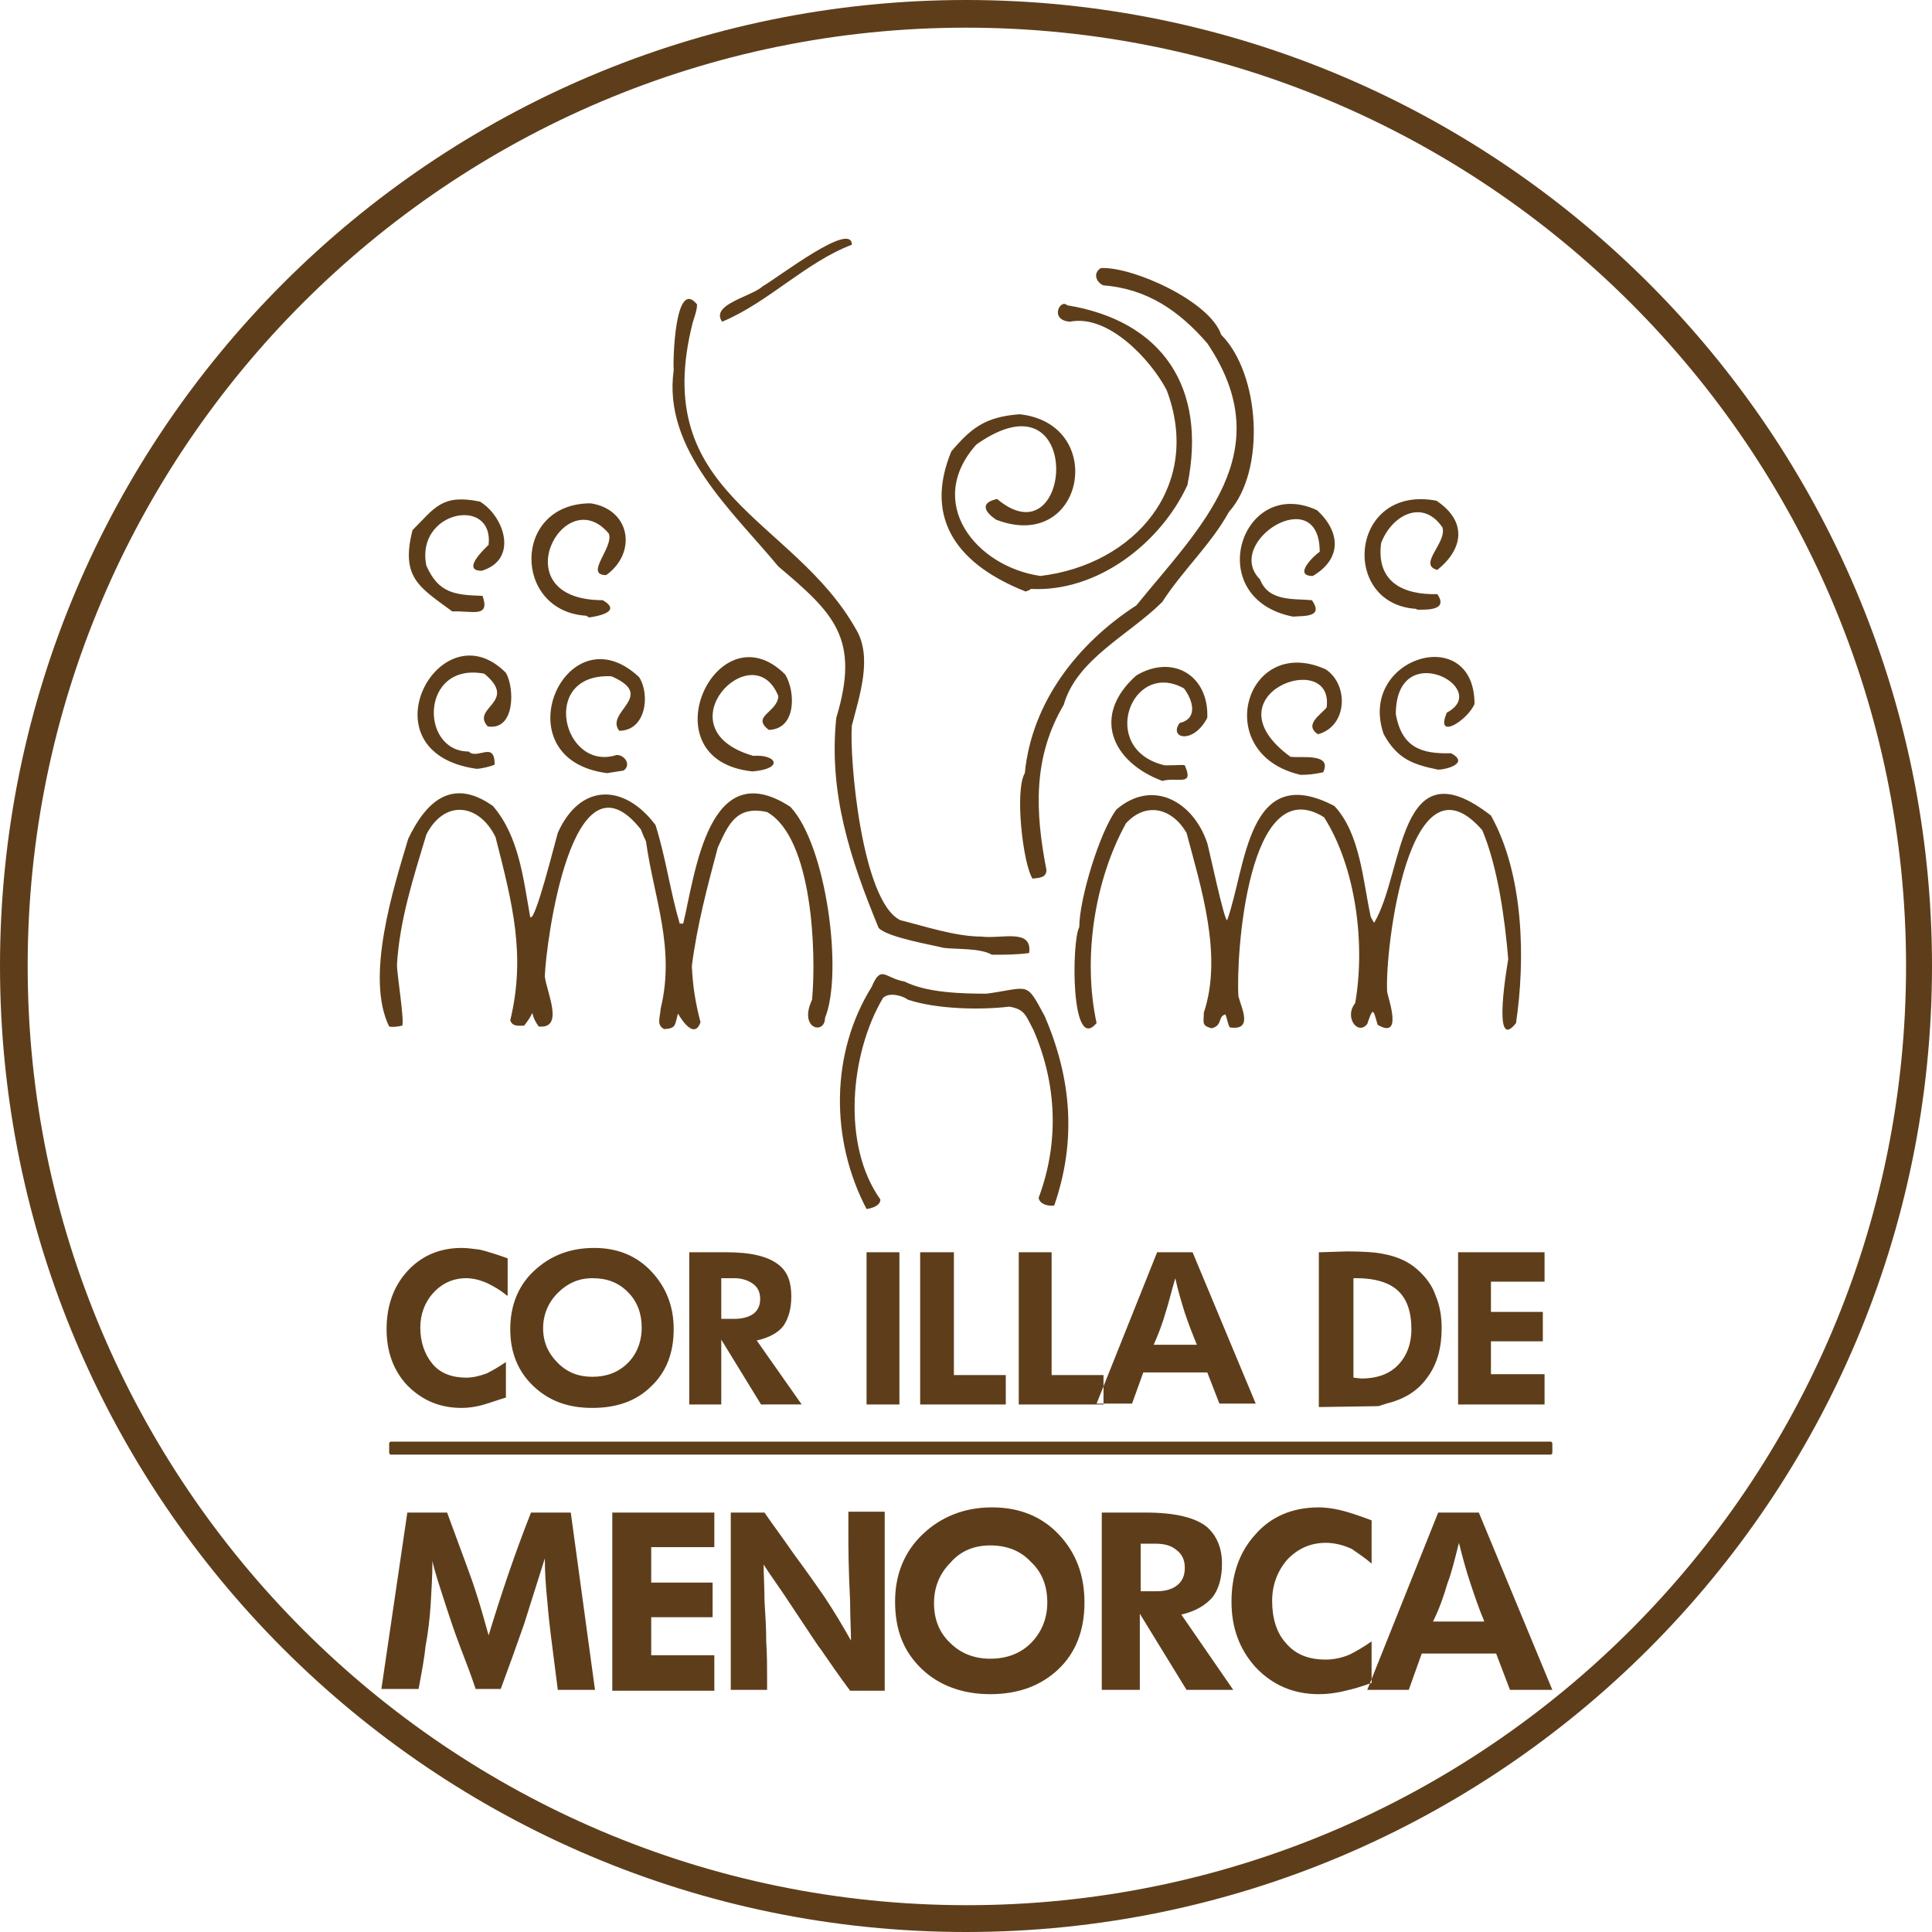 <svg xmlns="http://www.w3.org/2000/svg" viewBox="0 0 223.4 223.4" style="enable-background:new 0 0 223.4 223.4" xml:space="preserve"><path d="M111.7 223.4C50.1 223.4 0 173.3 0 111.7S50.1 0 111.7 0s111.7 50.1 111.7 111.7-50.1 111.7-111.7 111.7m0-220.2C51.9 3.2 3.2 51.9 3.2 111.7s48.7 108.6 108.6 108.6 108.6-48.7 108.6-108.6S171.6 3.2 111.7 3.2" style="fill:#5e3e1a"/><path d="M100.2 139.8c-4.2-8-4.2-18 .6-25.7 1.1-2.6 1.5-1 3.8-.6 2.6 1.3 6.6 1.4 9.5 1.4 5-.7 4.5-1.5 6.7 2.6 3.1 7.2 3.7 14.4 1.1 21.9-.8.1-1.7-.2-1.8-.9 2.4-6.4 2.1-13.2-.6-19.4-.9-1.7-1-2.4-2.8-2.7-3.3.4-8.4.3-11.7-.8-.7-.5-2.2-.9-2.9-.2-3.8 6.4-4.8 17-.3 23.3 0 .7-.9 1-1.6 1.1m-55 26.9h134.1c.1 0 .2.1.2.2v1.1c0 .1-.1.2-.2.2H45.2c-.1 0-.2-.1-.2-.2v-1.1c0-.1.1-.2.2-.2m13.4-16.9c-.7-.6-1.4-1-2.2-1.4-.9-.4-1.7-.6-2.5-.6-1.5 0-2.8.6-3.8 1.7s-1.5 2.5-1.5 4c0 1.7.5 3.1 1.4 4.2.9 1.1 2.3 1.6 3.9 1.6.8 0 1.6-.2 2.4-.5.6-.3 1.3-.7 2.2-1.3v4.1c-1 .3-1.8.6-2.5.8-1 .3-1.9.4-2.6.4-2.6 0-4.6-.9-6.3-2.6-1.6-1.7-2.4-3.9-2.4-6.5 0-2.7.8-4.9 2.3-6.6 1.6-1.8 3.7-2.8 6.4-2.8.6 0 1.3.1 2.1.2.8.2 1.8.5 3.2 1v4.3zm10.1-5.5c2.7 0 4.9.9 6.6 2.7 1.7 1.8 2.6 4 2.6 6.7 0 2.8-.9 5-2.6 6.6-1.7 1.7-4 2.5-6.8 2.5s-5-.8-6.8-2.5c-1.8-1.7-2.7-3.9-2.7-6.6 0-2.7.9-5 2.7-6.7 1.9-1.8 4.2-2.7 7-2.7m-.2 14.9c1.6 0 3-.5 4.1-1.6 1-1 1.6-2.4 1.6-4.1 0-1.6-.5-3-1.6-4.1-1.1-1.1-2.4-1.6-4.1-1.6-1.6 0-2.9.6-4 1.7s-1.7 2.5-1.7 4.1c0 1.6.6 2.9 1.7 4s2.4 1.6 4 1.6m11.1-14.4H84c2.9 0 4.9.5 6.1 1.5 1 .8 1.4 2 1.4 3.6 0 1.4-.3 2.5-.9 3.4-.6.8-1.7 1.4-3.1 1.7l5.2 7.4H88l-4.6-7.5v7.5h-3.7v-17.6zm5.4 7.7c.8 0 1.5-.2 2-.5.6-.4.9-1 .9-1.8s-.3-1.4-.9-1.8c-.6-.4-1.3-.6-2.1-.6h-1.5v4.7H85zm15.2-7.7h3.8v17.6h-3.8v-17.6zm6.2 0h3.9V159h6v3.4h-9.9v-17.6zm11.3 0h3.9V159h6v3.4h-9.8v-17.6zm16.1 0-7 17.5h4.1l1.3-3.6h7.4l1.4 3.6h4.2l-7.3-17.5h-4.1zm4.6 10.7h-5c.5-1.1 1-2.4 1.4-3.8.3-.9.6-2.2 1.1-3.9.3 1.4.7 2.7 1.1 4 .4 1.2.9 2.5 1.4 3.7m14.3-10.7 3-.1c1.9 0 3.4.1 4.3.3 1.6.3 2.9.9 3.9 1.8.9.8 1.7 1.8 2.1 3 .5 1.2.7 2.4.7 3.8 0 2.2-.5 4.1-1.6 5.6-1.1 1.6-2.7 2.6-4.8 3.1-.2.1-.4.1-.6.2-.2.1-.4.1-.6.1l-6.6.1v-17.9zm4.7 14.6c1.8 0 3.2-.5 4.2-1.5s1.6-2.4 1.6-4.2c0-2-.5-3.5-1.6-4.5-1-.9-2.6-1.4-4.7-1.4h-.4v11.5l.9.1zm11.2-14.6h10v3.4h-6.2v3.5h6v3.4h-6v3.8h6.2v3.5h-10v-17.6zM47.1 174.9h4.6c2 5.4 3.1 8.4 3.2 8.8.6 1.8 1.1 3.6 1.6 5.4 1.4-4.6 3-9.4 4.9-14.2H66l2.8 20.5h-4.3c-.1-.8-.3-2.4-.6-4.7-.3-2.3-.5-4.1-.6-5.4-.2-1.9-.3-3.6-.3-5.1-.8 2.5-1.6 5.1-2.4 7.6-.8 2.3-1.7 4.8-2.7 7.5H55c-.5-1.5-1.1-3.1-1.8-4.9-.8-2.1-1.3-3.7-1.7-4.9-.6-1.9-1.2-3.6-1.5-5 0 1.7-.1 3.3-.2 5-.1 1.6-.3 3.3-.6 4.9-.1 1.1-.4 2.8-.8 4.9h-4.3l3-20.4zm23.7 0h11.8v4h-7.3v4.1h7.1v4h-7.1v4.4h7.3v4.1H70.8v-20.6zm13.5 0h4.1c.6.9 1.8 2.5 3.4 4.8 1.7 2.3 2.8 3.9 3.5 4.9 1.2 1.8 2.2 3.5 3.1 5.1 0-1.2-.1-2.7-.1-4.5-.2-4-.2-6.5-.2-7.5v-2.9h4.2v20.7h-4c-1.2-1.6-2.3-3.2-3.4-4.8-.2-.2-1.3-1.9-3.3-4.9-1.5-2.3-2.7-3.9-3.3-4.9 0 1.2.1 2.7.1 4.2.1 1.6.2 3.1.2 4.7.1 1.6.1 3 .1 4.2v1.4h-4.2v-20.5zm30.4-.6c3.1 0 5.7 1 7.7 3.1s3 4.7 3 7.9-1 5.8-3 7.7c-2 1.9-4.6 2.9-7.9 2.9-3.2 0-5.9-1-7.9-2.9-2.1-2-3.1-4.5-3.1-7.8 0-3.2 1.1-5.8 3.2-7.8s4.8-3.1 8-3.1m-.2 17.5c1.9 0 3.5-.6 4.7-1.8 1.2-1.2 1.9-2.8 1.9-4.7 0-1.9-.6-3.5-1.9-4.7-1.2-1.3-2.8-1.9-4.7-1.9-1.8 0-3.4.6-4.6 2-1.3 1.3-1.9 2.9-1.9 4.7 0 1.8.6 3.4 1.9 4.6 1.2 1.2 2.8 1.8 4.6 1.8m13-16.9h5c3.4 0 5.8.6 7.1 1.7 1.1 1 1.7 2.4 1.7 4.2 0 1.7-.4 3-1.1 3.9-.8.9-1.9 1.6-3.6 2l6 8.7h-5.4l-5.4-8.8v8.8h-4.4v-20.5zm6.2 9.1c1 0 1.7-.2 2.3-.6.7-.5 1-1.2 1-2.1 0-.9-.3-1.6-1-2.1-.6-.5-1.4-.7-2.4-.7h-1.7v5.5h1.8zm24.9-3.2v-5c-1.6-.6-2.8-1-3.7-1.2-.9-.2-1.7-.3-2.4-.3-3.1 0-5.6 1.1-7.4 3.2-1.8 2-2.7 4.6-2.7 7.7 0 3 .9 5.5 2.8 7.6 1.9 2 4.3 3.1 7.3 3.1.9 0 1.9-.1 3.1-.4.9-.2 1.9-.5 3-.9v-4.8c-1 .7-1.9 1.2-2.5 1.5-.9.4-1.9.6-2.8.6-2 0-3.5-.6-4.6-1.9-1.1-1.2-1.6-2.9-1.6-4.9 0-1.8.6-3.4 1.7-4.7 1.2-1.3 2.7-2 4.5-2 .9 0 1.9.2 3 .7.7.5 1.5 1 2.3 1.7m7.7-5.9h4.7l8.5 20.5h-4.9l-1.6-4.2h-8.6l-1.5 4.2h-4.8l8.2-20.5zm5.3 12.5c-.6-1.4-1.1-2.9-1.6-4.4-.5-1.5-.9-3-1.3-4.6-.5 2-.9 3.6-1.3 4.6-.5 1.7-1 3.1-1.7 4.5h5.9zM83.5 37.2c-1.4-2 3.4-2.9 4.7-4.1 1.9-1.1 10.3-7.6 10.3-4.8-5.3 2-9.7 6.7-15 8.9m35.1 31.2c-7.6-3-11.9-8.2-8.6-16.2 2.3-2.7 3.9-4 7.9-4.3 10.2 1.1 7.5 16.1-2.7 12.2-1.5-1-1.8-2 .1-2.4 8.8 7.4 10.2-15.2-2.4-6.3-6 6.7-.1 14.1 7.4 15.2 10.9-1.3 18.8-10.4 14.6-21.5-1.9-3.6-6.8-8.8-11.2-7.9-2.4-.2-1.1-2.7-.3-1.9 11 1.8 16.2 9.5 13.9 20.8-3.1 6.7-10.4 12.4-18.1 12-.2.2-.4.2-.6.3m45.3 2.1c-.1 0-.1-.1-.2-.1-8.8-.6-7.6-14.4 2.4-12.5 3.6 2.4 3.1 5.6.1 8-2.3-.6 1.1-3.1.6-4.9-2.3-3.4-5.9-1.4-7.1 1.8-.6 4.6 2.7 6 6.5 5.9 1.3 1.9-1.2 1.8-2.3 1.8m-111.6.2c-3.8-2.8-6-3.9-4.6-9.4 2.6-2.6 3.4-4.2 7.8-3.3 2.8 1.7 4.5 6.7.2 8-2.5 0 .6-2.8.8-3 .6-5.7-8.5-3.9-7.2 2.4 1.4 3.2 3.3 3.4 6.5 3.5.9 2.6-1.2 1.7-3.5 1.8m97.2.6c1.3-.1 3.6.1 2.2-1.9-2.1-.2-5 .2-6-2.4-4.3-4.3 6.9-11.4 6.9-3.2-.5.3-3.2 2.8-.8 2.8 3.4-2 3.2-5.1.5-7.6-8.8-4.1-13.4 10.2-2.8 12.3m-81.4.1c.7-.1 4-.6 1.6-2-11.8 0-4.5-13.9.7-7.7.6 1.6-2.9 4.8-.3 4.8 3.6-2.6 2.8-7.6-1.8-8.3-9.1 0-9 12.5-.5 13 .1.1.2.1.3.2m-13 17.5c.5 0 1.8-.3 2.1-.5 0-2.8-2-.5-3-1.5-5.7 0-5.6-10.4 1.8-9 4 3.3-1.6 3.9.4 6.1 3.2.5 3.1-4.5 2.1-6.2-7.6-7.7-16.8 9.2-3.4 11.1m111.2.1c-2.9-.6-4.7-1.2-6.3-4.1-3.1-8.9 10.5-13 10.5-3.5-.8 1.9-4.6 4.3-3.2 1 5.3-2.8-5.9-8.8-5.9.2.7 3.8 2.9 4.6 6.4 4.5 2.2 1.2-.7 1.9-1.5 1.9m-79.3.2c-12.4-1.3-4.1-19.1 3.8-11.2 1.2 2 1.3 6.3-1.9 6.4-2.1-1.6 1-2 1.1-3.9-2.9-7.3-13.7 3.8-2.9 6.9 2.7-.2 3.6 1.5-.1 1.8m-16.8.2c.6-.1 1.3-.2 1.9-.3.9-.6.2-1.8-.8-1.8-6.2 2-9-9.5-.6-9.1 5.3 2.3-.8 4.1.9 6.3 3.1 0 3.6-4.2 2.3-6.2-8.5-8-16.2 9.5-3.7 11.1m80.2.2c-10.5-2.4-6.4-16.4 2.9-12.2 2.7 1.8 2.5 6.6-.9 7.5-1.7-1.1.4-2.3 1-3.1.9-6.9-14-1.5-4.2 5.7 1.1.2 4.9-.5 3.8 1.8-.9.2-1.7.3-2.6.3m-16 .7c1.8-.5 3.7.7 2.6-1.8-.3-.1-.6 0-2.3 0-7.8-1.8-3.9-12.3 2.2-8.9 1 1.3 1.7 3.5-.5 4-1.3 1.8 1.6 2.5 3.2-.6.2-4.9-4-7.4-8.2-4.9-5.2 4.6-2.9 10 3 12.2m-15 11.3c.8-.1 1.6-.1 1.6-1-1.3-6.7-1.6-13 2-19.1 1.5-5.3 7.6-8.1 11.4-11.9 2.3-3.6 5.6-6.6 7.7-10.4 4.3-4.8 3.6-16-.9-20.5-1.3-3.9-10.3-7.9-13.9-7.7-1 .6-.5 1.7.3 2 5.1.4 8.8 3 12 6.7 8.5 12.6-.8 21.2-8.2 30.3-6.8 4.4-12.1 11.2-12.9 19.4-1.2 2-.2 10.6.9 12.2m-4.7 8.8c1.4 0 2.9 0 4.3-.2.4-2.9-3.2-1.6-5.5-1.9-3 0-6.6-1.2-9.4-1.9-4.5-2.2-5.9-18.9-5.6-22.5.9-3.5 2.4-7.9.5-11.1-7.3-13-24-15.5-18.9-35.5.2-.7.5-1.4.5-2.1-2.6-3.2-2.8 6.8-2.7 7.6C76.6 52 84.8 59.2 90 65.5c6.4 5.4 9.5 8.3 6.7 17.5-.9 8.7 1.6 16.3 4.9 24.3 1 1.1 6.4 2 7.5 2.3 1.6.2 4.2 0 5.6.8m25.4 8.5c1.3-.3.7-1.4 1.6-1.6.2.5.3 1.2.5 1.5 2.7.4 1.4-2.1 1-3.6-.3-4.7 1.1-26.2 9.9-20.7 3.7 5.8 4.8 14.7 3.6 21.5-1.3 1.6.3 3.8 1.4 2.4.7-2.1.7-1.6 1.2.1 2.9 1.7 1.3-2.8 1.1-3.8-.3-4.7 2.5-28.5 11-18.7 1.8 4.3 2.6 10.2 3 14.9 0 .1-2 11.1.9 7.4 1.1-7.4.9-17.2-2.9-24-10.8-8.4-10 6.5-13.5 12.4-.1-.1-.3-.5-.4-.7-.9-4.1-1.2-9.6-4.2-12.8-10.1-5.3-10.2 7.1-12.4 13.2-.3.3-2.2-8.7-2.3-8.9-1.6-4.8-6.3-7.5-10.5-3.9-1.9 2.5-4.3 10.3-4.3 13.6-.9 1.6-1 14.7 2 11.1-1.6-7.4-.3-16.4 3.4-23.1 2.3-2.5 5.3-1.8 7 1.1 1.7 6.4 4.2 14.2 2 20.8 0 1.1-.3 1.5.9 1.8m-63.3.1c1.4-.1 1.2-.4 1.6-1.8 0 0 1.8 3.3 2.6 1-.6-2.3-.9-4.2-1-6.5.6-4.7 1.8-9.2 3-13.7 1.2-2.6 2.1-4.9 5.7-4.1 5.3 3 5.7 16.4 5.2 21.7-1.6 3.4 1.5 4.1 1.5 2.1 2.1-5.1.2-19.9-4-24.4-9.5-6.2-11 7.7-12.4 13.5h-.4c-1.1-3.7-1.6-7.6-2.8-11.4-3.6-4.8-8.7-4.9-11.3.9-.3 1-2.7 10.7-3.2 9.7-.8-4.5-1.3-9.3-4.3-12.8-4.8-3.4-7.8-.4-9.8 3.8-1.7 5.7-5 16-2.2 21.7.5.1 1 0 1.5-.1.3-.4-.6-6-.6-7 .3-5.2 1.9-10.1 3.4-15.1 2.1-4.1 6.1-3.6 8 .3 2 7.8 3.5 13.7 1.7 21.2.3.7.8.6 1.6.6 1.7-2.1.3-1.8 1.7.1 3 .3.9-4 .7-5.8.1-3.6 3.1-27.1 11.1-17 .2.5.4 1 .6 1.4.9 6.5 3.4 12.3 1.7 19.3-.1 1.2-.5 1.9.4 2.4" style="fill-rule:evenodd;clip-rule:evenodd;fill:#5e3e1a"/></svg>